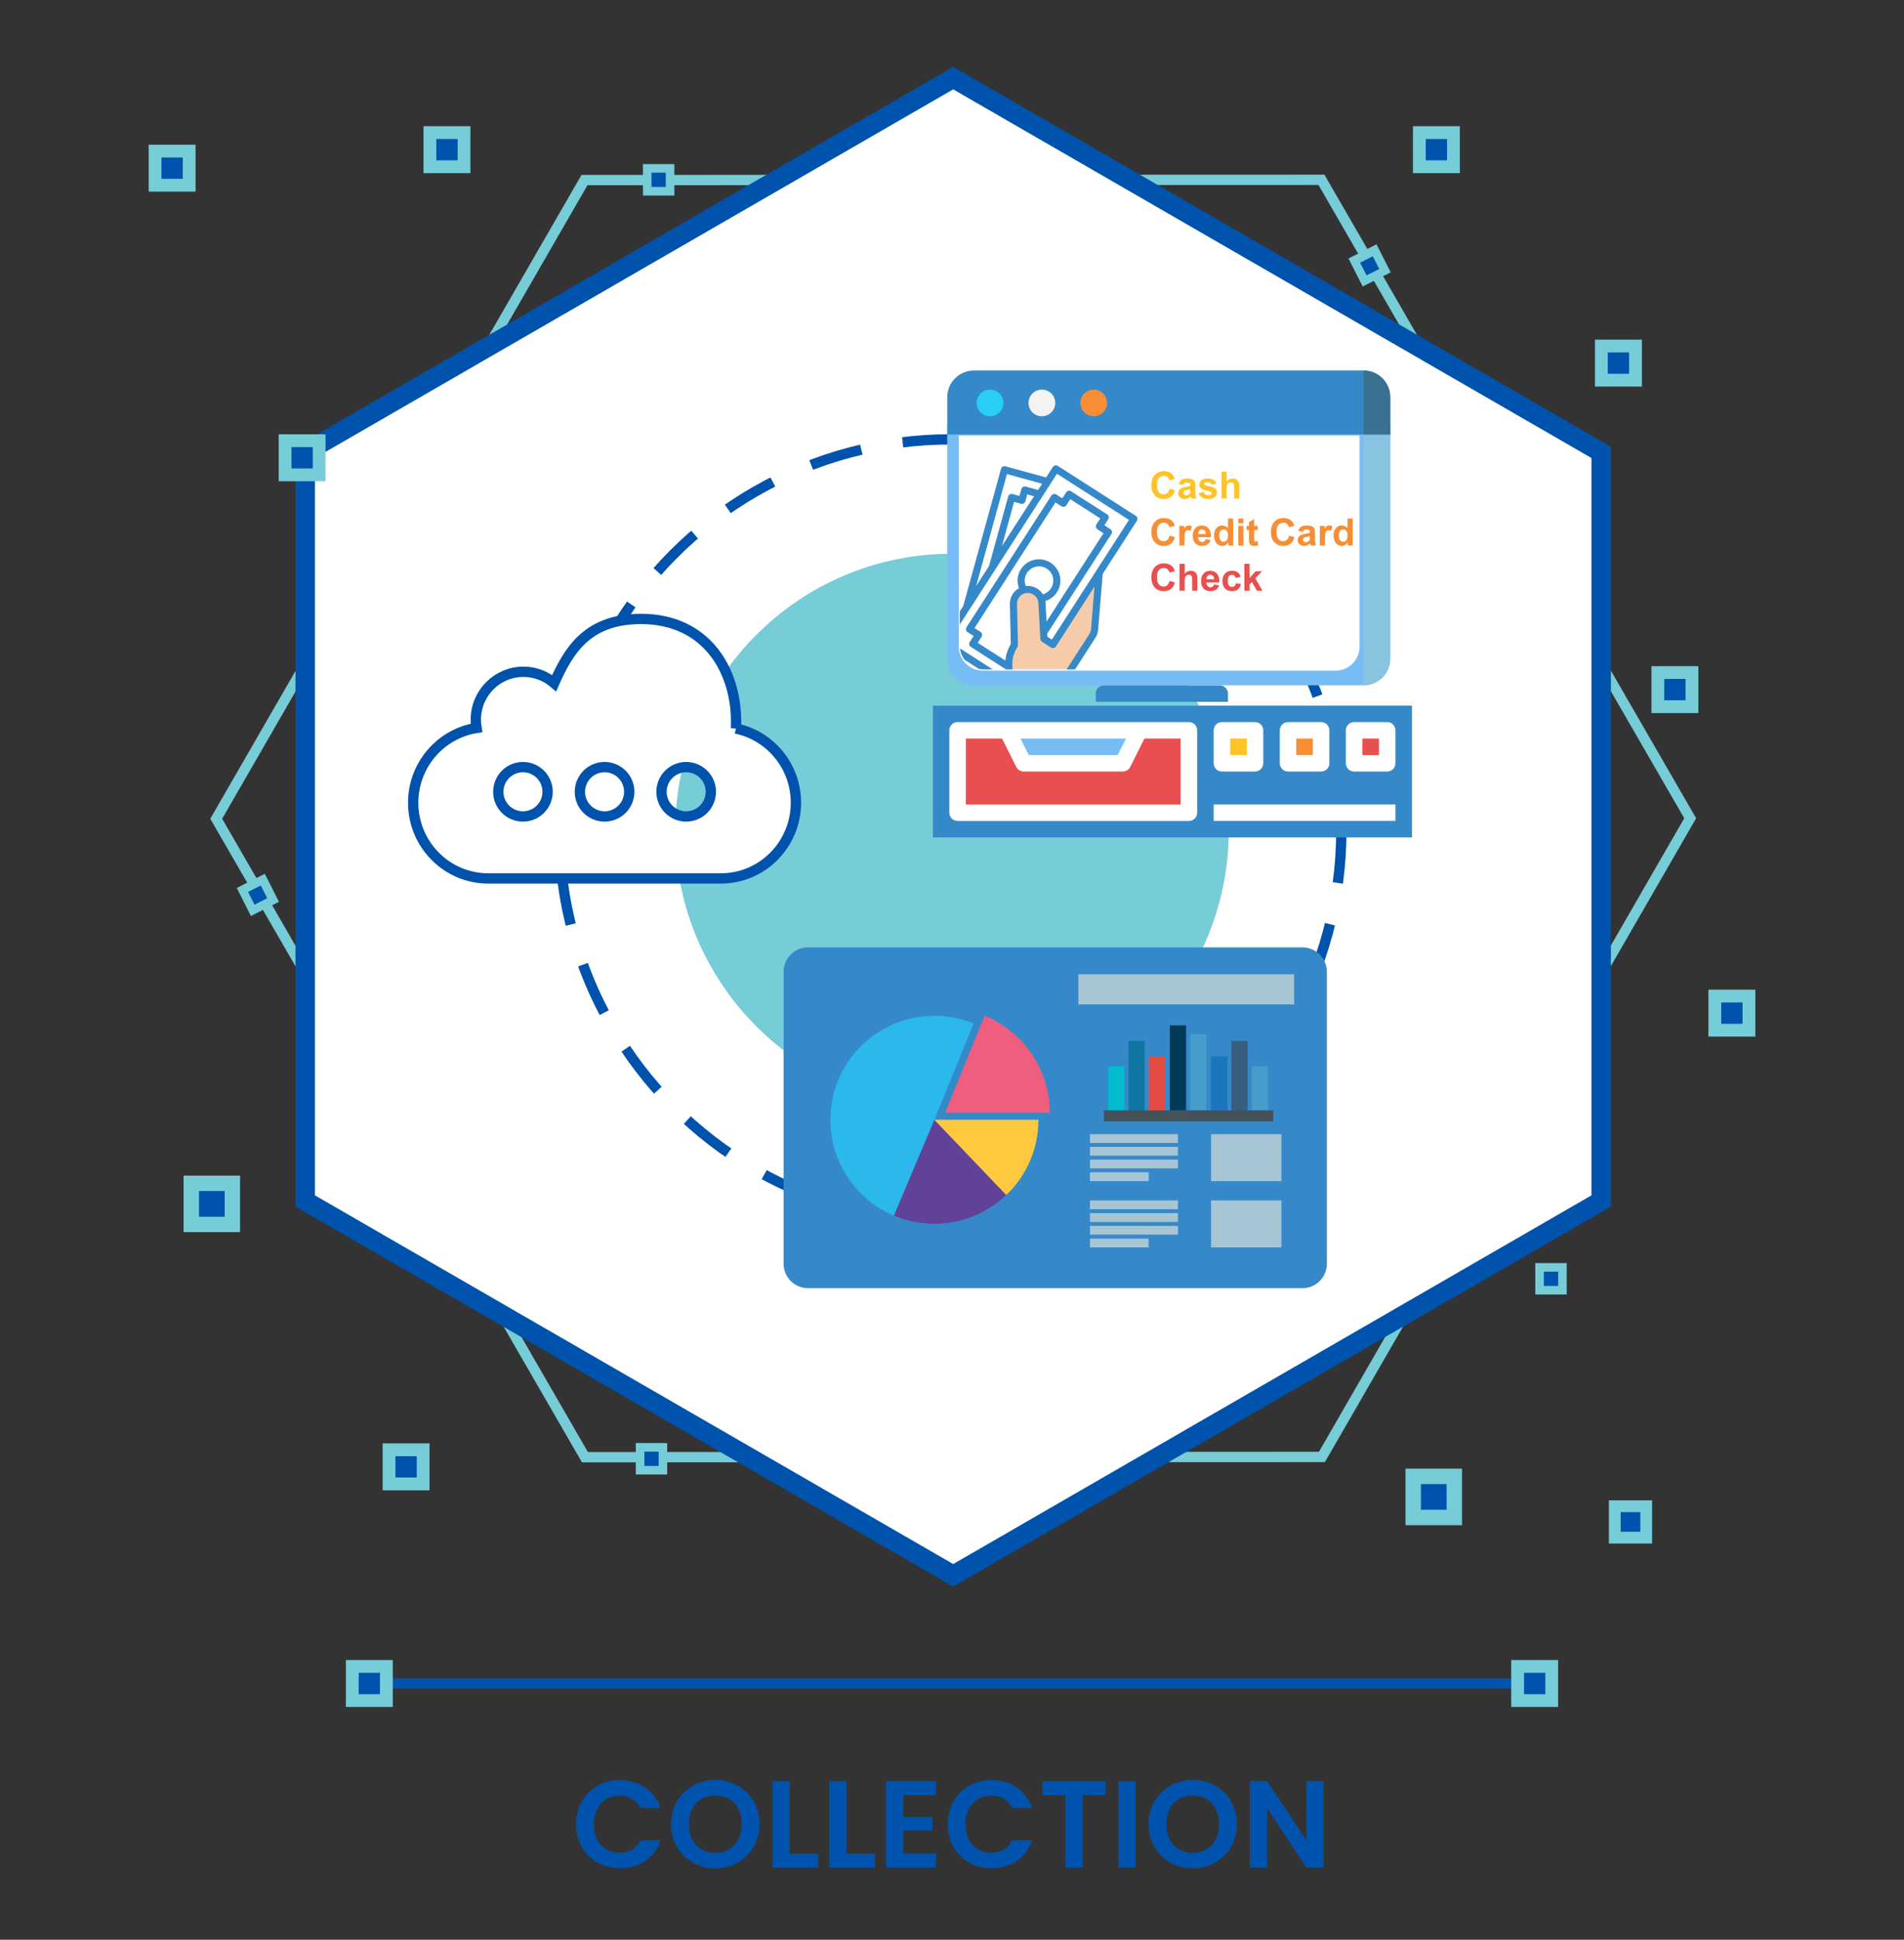 <?xml version="1.0" encoding="utf-8"?>
<!-- Generator: Adobe Illustrator 16.0.0, SVG Export Plug-In . SVG Version: 6.00 Build 0)  -->
<!DOCTYPE svg PUBLIC "-//W3C//DTD SVG 1.1//EN" "http://www.w3.org/Graphics/SVG/1.1/DTD/svg11.dtd">
<svg version="1.1" id="Layer_1" xmlns="http://www.w3.org/2000/svg" xmlns:xlink="http://www.w3.org/1999/xlink" x="0px" y="0px"
	 width="184.628px" height="188px" viewBox="0 0 184.628 188" enable-background="new 0 0 184.628 188" xml:space="preserve">
<rect x="0" y="0" width="184.628" height="188" fill="#333333" stroke="none"/>
<g>
	<polygon fill="none" stroke="#76CCD7" stroke-miterlimit="10" points="128.185,141.207 56.72,141.231 20.966,79.354 56.675,17.453 
		128.14,17.428 163.895,79.305 	"/>
	<polygon fill="#0053AC" points="156.208,116.944 92.43,153.768 28.651,116.944 28.651,43.3 92.43,6.479 156.208,43.3 	"/>
	<polygon fill="#FFFFFF" points="154.32,115.854 92.43,151.587 30.539,115.854 30.539,44.391 92.43,8.66 154.32,44.391 	"/>
	<g>
		<rect x="136.29" y="142.342" fill="#76CCD7" width="5.479" height="5.479"/>
		<rect x="137.784" y="143.836" fill="#0053AC" width="2.491" height="2.491"/>
	</g>
	<g>
		<rect x="156.011" y="145.412" fill="#76CCD7" width="4.189" height="4.188"/>
		<rect x="157.153" y="146.554" fill="#0053AC" width="1.905" height="1.905"/>
	</g>
	<g>
		<rect x="148.875" y="122.417" fill="#76CCD7" width="3.047" height="3.047"/>
		<rect x="149.706" y="123.248" fill="#0053AC" width="1.385" height="1.385"/>
	</g>
	<g>
		<rect x="61.652" y="139.861" fill="#76CCD7" width="3.047" height="3.047"/>
		<rect x="62.483" y="140.692" fill="#0053AC" width="1.386" height="1.385"/>
	</g>
	<g>
		<rect x="37.103" y="139.893" fill="#76CCD7" width="4.549" height="4.548"/>
		<rect x="38.343" y="141.133" fill="#0053AC" width="2.068" height="2.067"/>
	</g>
	<g>
		<rect x="17.801" y="113.94" fill="#76CCD7" width="5.478" height="5.479"/>
		<rect x="19.294" y="115.434" fill="#0053AC" width="2.491" height="2.491"/>
	</g>
	<g>
		<rect x="62.346" y="15.905" fill="#76CCD7" width="3.047" height="3.047"/>
		<rect x="63.176" y="16.735" fill="#0053AC" width="1.386" height="1.385"/>
	</g>
	<g>
		
			<rect x="131.345" y="24.187" transform="matrix(0.892 -0.451 0.451 0.892 2.692 62.714)" fill="#76CCD7" width="3.048" height="3.047"/>
		
			<rect x="132.177" y="25.018" transform="matrix(0.892 -0.451 0.451 0.892 2.703 62.752)" fill="#0053AC" width="1.383" height="1.385"/>
	</g>
	<g>
		
			<rect x="23.507" y="85.242" transform="matrix(0.892 -0.451 0.451 0.892 -36.455 20.627)" fill="#76CCD7" width="3.048" height="3.047"/>
		
			<rect x="24.339" y="86.073" transform="matrix(0.892 -0.451 0.451 0.892 -36.474 20.645)" fill="#0053AC" width="1.384" height="1.385"/>
	</g>
	<g>
		<rect x="154.663" y="32.918" fill="#76CCD7" width="4.549" height="4.548"/>
		<rect x="155.903" y="34.158" fill="#0053AC" width="2.068" height="2.068"/>
	</g>
	<g>
		<rect x="165.663" y="95.918" fill="#76CCD7" width="4.549" height="4.549"/>
		<rect x="166.903" y="97.158" fill="#0053AC" width="2.068" height="2.068"/>
	</g>
	<g>
		<rect x="137.012" y="12.231" fill="#76CCD7" width="4.549" height="4.549"/>
		<rect x="138.252" y="13.472" fill="#0053AC" width="2.068" height="2.067"/>
	</g>
	<g>
		<rect x="41.067" y="12.231" fill="#76CCD7" width="4.549" height="4.549"/>
		<rect x="42.308" y="13.472" fill="#0053AC" width="2.068" height="2.067"/>
	</g>
	<g>
		<rect x="27.02" y="42.093" fill="#76CCD7" width="4.549" height="4.548"/>
		<rect x="28.261" y="43.333" fill="#0053AC" width="2.067" height="2.068"/>
	</g>
	<g>
		<rect x="14.416" y="14.024" fill="#76CCD7" width="4.549" height="4.548"/>
		<rect x="15.656" y="15.265" fill="#0053AC" width="2.067" height="2.067"/>
	</g>
	<g>
		<rect x="160.139" y="64.564" fill="#76CCD7" width="4.549" height="4.548"/>
		<rect x="161.38" y="65.805" fill="#0053AC" width="2.067" height="2.067"/>
	</g>
</g>
<g>
	<rect x="37.539" y="162.665" fill="#0053AC" width="109.224" height="1"/>
	<g>
		<rect x="146.539" y="160.893" fill="#76CCD7" width="4.55" height="4.548"/>
		<rect x="147.78" y="162.133" fill="#0053AC" width="2.068" height="2.067"/>
	</g>
	<g>
		<rect x="33.539" y="160.893" fill="#76CCD7" width="4.55" height="4.548"/>
		<rect x="34.78" y="162.133" fill="#0053AC" width="2.068" height="2.067"/>
	</g>
</g>
<g>
	<path fill="#0053AC" d="M60.104,172.522c1.859,0,3.37,0.995,3.934,2.711h-1.931c-0.396-0.804-1.116-1.199-2.015-1.199
		c-1.463,0-2.506,1.067-2.506,2.771c0,1.69,1.043,2.771,2.506,2.771c0.899,0,1.619-0.396,2.015-1.212h1.931
		c-0.563,1.728-2.075,2.711-3.934,2.711c-2.411,0-4.246-1.764-4.246-4.27C55.858,174.298,57.693,172.522,60.104,172.522z"/>
	<path fill="#0053AC" d="M69.367,181.086c-2.363,0-4.293-1.775-4.293-4.294c0-2.507,1.931-4.281,4.293-4.281
		c2.387,0,4.282,1.774,4.282,4.281C73.649,179.311,71.742,181.086,69.367,181.086z M69.367,179.587c1.511,0,2.555-1.092,2.555-2.795
		s-1.043-2.771-2.555-2.771c-1.523,0-2.566,1.067-2.566,2.771S67.844,179.587,69.367,179.587z"/>
	<path fill="#0053AC" d="M76.581,172.631v7.04h2.758v1.331h-4.438v-8.371H76.581z"/>
	<path fill="#0053AC" d="M82.088,172.631v7.04h2.758v1.331h-4.438v-8.371H82.088z"/>
	<path fill="#0053AC" d="M90.774,173.985h-3.178v2.1h2.818v1.331h-2.818v2.219h3.178v1.367h-4.857v-8.384h4.857V173.985z"/>
	<path fill="#0053AC" d="M96.139,172.522c1.859,0,3.37,0.995,3.934,2.711h-1.931c-0.396-0.804-1.116-1.199-2.015-1.199
		c-1.463,0-2.507,1.067-2.507,2.771c0,1.69,1.043,2.771,2.507,2.771c0.898,0,1.619-0.396,2.015-1.212h1.931
		c-0.563,1.728-2.074,2.711-3.934,2.711c-2.411,0-4.246-1.764-4.246-4.27C91.893,174.298,93.728,172.522,96.139,172.522z"/>
	<path fill="#0053AC" d="M101.072,172.631h6.141v1.354h-2.23v7.017h-1.679v-7.017h-2.231V172.631z"/>
	<path fill="#0053AC" d="M108.44,172.631h1.679v8.371h-1.679V172.631z"/>
	<path fill="#0053AC" d="M115.663,181.086c-2.363,0-4.294-1.775-4.294-4.294c0-2.507,1.931-4.281,4.294-4.281
		c2.386,0,4.281,1.774,4.281,4.281C119.944,179.311,118.037,181.086,115.663,181.086z M115.663,179.587
		c1.511,0,2.554-1.092,2.554-2.795s-1.043-2.771-2.554-2.771c-1.523,0-2.567,1.067-2.567,2.771S114.14,179.587,115.663,179.587z"/>
	<path fill="#0053AC" d="M128.356,172.618v8.384h-1.679l-3.802-5.745v5.745h-1.68v-8.384h1.68l3.802,5.757v-5.757H128.356z"/>
</g>
<g>
	
		<circle fill="none" stroke="#0053AC" stroke-miterlimit="10" stroke-dasharray="5.089,4.071" cx="92.151" cy="80.502" r="37.917"/>
</g>
<circle fill="#76CCD7" cx="92.314" cy="80.502" r="26.833"/>
<g>
	<rect x="90.452" y="68.389" fill="#FFFFFF" width="45.207" height="12.773"/>
	<g>
		<path fill="#FFC328" d="M119.292,71.582h1.603v1.597h-1.603V71.582z"/>
		<path fill="#F78E36" d="M125.699,71.582h1.604v1.597h-1.604V71.582z"/>
		<path fill="#3689C9" d="M106.255,67.221v0.799h12.818v-0.799c0-0.44-0.358-0.798-0.801-0.798h-11.215
			C106.615,66.423,106.255,66.781,106.255,67.221z"/>
		<path fill="#E84F4F" d="M132.11,71.582h1.601v1.597h-1.601V71.582z"/>
		<path fill="#3689C9" d="M90.452,68.389v12.773h46.464V68.389H90.452z M124.1,70.784c0-0.441,0.357-0.799,0.799-0.799h3.206
			c0.442,0,0.801,0.358,0.801,0.799v3.193c0,0.441-0.358,0.799-0.801,0.799h-3.206c-0.441,0-0.799-0.357-0.799-0.799V70.784
			L124.1,70.784z M117.689,70.784c0-0.441,0.358-0.799,0.801-0.799h3.204c0.445,0,0.803,0.358,0.803,0.799v3.193
			c0,0.441-0.357,0.799-0.803,0.799h-3.204c-0.442,0-0.801-0.357-0.801-0.799V70.784z M116.087,78.767
			c0,0.441-0.358,0.798-0.801,0.798H92.854c-0.442,0-0.8-0.356-0.8-0.798v-7.983c0-0.441,0.358-0.799,0.8-0.799h22.432
			c0.443,0,0.801,0.358,0.801,0.799V78.767L116.087,78.767z M135.313,79.564h-17.624v-1.595h17.624V79.564z M135.313,73.977
			c0,0.441-0.358,0.799-0.8,0.799h-3.205c-0.443,0-0.802-0.357-0.802-0.799v-3.193c0-0.441,0.358-0.799,0.802-0.799h3.205
			c0.441,0,0.8,0.358,0.8,0.799V73.977z"/>
		<path fill="#76BDF6" d="M108.382,73.179l0.801-1.597H98.957l0.802,1.597H108.382z"/>
		<path fill="#E84F4F" d="M109.595,74.334c-0.137,0.271-0.414,0.442-0.717,0.442h-9.614c-0.304,0-0.579-0.171-0.718-0.442
			l-1.38-2.752h-3.51v6.388h20.829v-6.388h-3.511L109.595,74.334z"/>
		<path fill="#76BDF6" d="M132.214,66.423H94.447c-1.433,0-2.595-1.158-2.595-2.584V41.226h42.957v22.613
			C134.809,65.265,133.647,66.423,132.214,66.423z"/>
		<path fill="#88C3E0" d="M132.214,41.226v25.197c1.434,0,2.595-1.158,2.595-2.586V41.226H132.214z"/>
		<path fill="#3689C9" d="M134.809,42.115H91.852v-3.622c0-1.428,1.162-2.585,2.595-2.585h37.767c1.434,0,2.595,1.157,2.595,2.585
			V42.115L134.809,42.115z"/>
		<path fill="#3A7190" d="M132.214,35.908v6.207h2.595v-3.622C134.809,37.065,133.647,35.908,132.214,35.908z"/>
		<ellipse fill="#29CEF6" cx="96.002" cy="39.053" rx="1.298" ry="1.292"/>
		<ellipse fill="#F3F3F3" cx="101.028" cy="39.053" rx="1.297" ry="1.292"/>
		<circle fill="#F78E36" cx="106.057" cy="39.053" r="1.292"/>
		<g>
			<path fill="#FFFFFF" d="M129.49,65.006H95.319c-1.296,0-2.348-1.048-2.348-2.339v-20.46h38.866v20.46
				C131.837,63.958,130.786,65.006,129.49,65.006z"/>
			<g>
				<g>
					<g>
						<defs>
							<path id="SVGID_1_" d="M129.584,64.879H95.411c-1.295,0-2.346-1.048-2.346-2.339V42.08h38.864v20.46
								C131.929,63.832,130.879,64.879,129.584,64.879z"/>
						</defs>
						<clipPath id="SVGID_2_">
							<use xlink:href="#SVGID_1_"  overflow="visible"/>
						</clipPath>
						<g clip-path="url(#SVGID_2_)">
							<path fill="#FDFFFE" d="M100.766,67.177l-1.447-0.396L98.07,66.44l-5.463-3.499l1.117-4.06L97.4,45.527l4.195,1.146
								l4.478,1.224l-4.041,14.676L100.766,67.177z"/>
							<path fill="#FFFFFF" d="M99.071,64.212l-0.275,0.997l-4.002-1.095l0.275-0.997l-1.001-0.274l4.028-14.626l1,0.274
								l0.275-0.998l4.002,1.094l-0.274,0.998l1,0.273l-4.025,14.625L99.071,64.212z"/>
							<path fill="#FFFFFF" d="M102.39,45.442l7.565,4.845L99.109,67.106l-7.566-4.844L102.39,45.442z"/>
							<path fill="#FFFFFF" d="M98.382,63.772l-0.562,0.87l-3.491-2.236l0.56-0.87l-0.873-0.559l8.228-12.76l0.872,0.559l0.562-0.87
								l3.491,2.236l-0.561,0.87l0.873,0.559l-8.227,12.76L98.382,63.772z"/>
							<ellipse fill="#FFFFFF" cx="100.749" cy="56.275" rx="1.729" ry="1.723"/>
							<path fill="#F5CBAA" d="M105.925,61.637l-4.487,6.96l-2.036-1.305c-1.606-1.028-2.072-3.16-1.041-4.763l0.006,0.003
								l-0.093-3.992c-0.018-0.762,0.588-1.393,1.353-1.41c0.764-0.018,1.396,0.584,1.414,1.346l0.188,3.43l0.875,0.559l4.487-6.959
								l-0.449,5.497C106.122,61.229,106.049,61.447,105.925,61.637L105.925,61.637z"/>
							<path fill="#3689C9" d="M93.404,58.74l-2.151,3.336c-0.103,0.16-0.057,0.373,0.105,0.477l9.893,6.335
								c0.161,0.104,0.375,0.056,0.479-0.104l4.487-6.96c0.152-0.238,0.246-0.51,0.269-0.792l0.442-5.41l3.317-5.148
								c0.104-0.16,0.057-0.373-0.104-0.476l-7.564-4.844c-0.162-0.104-0.375-0.057-0.479,0.103l-0.656,1.019l-3.949-1.08
								c-0.184-0.05-0.375,0.058-0.424,0.241l0,0L93.404,58.74z M99.429,48.583l0.184-0.665l0.654,0.178l-3.106,4.817l1.176-4.272
								l0.667,0.182C99.188,48.875,99.378,48.767,99.429,48.583z M105.635,61.451l-4.302,6.67l-1.746-1.118
								c-1.422-0.913-1.854-2.792-0.97-4.231c0.062-0.066,0.097-0.154,0.095-0.247l-0.092-3.992
								c-0.018-0.571,0.433-1.049,1.004-1.066c0.573-0.018,1.053,0.431,1.07,1.001c0,0.005,0,0.011,0,0.017
								c0,0.004,0,0.008,0.001,0.011l0.188,3.432c0.006,0.11,0.064,0.21,0.158,0.271l0.873,0.559
								c0.161,0.103,0.374,0.056,0.477-0.104l3.74-5.8l-0.335,4.123C105.782,61.145,105.727,61.309,105.635,61.451z M95.077,61.246
								l-0.582-0.372l7.854-12.18l0.582,0.373c0.16,0.102,0.374,0.056,0.478-0.104l0.375-0.58l2.909,1.864l-0.374,0.579
								c-0.104,0.161-0.058,0.374,0.104,0.478l0.581,0.372l-5.521,8.562l-0.097-1.774c-0.002-0.072-0.009-0.143-0.02-0.214
								c1.094-0.339,1.704-1.499,1.364-2.589c-0.342-1.09-1.506-1.698-2.6-1.359c-1.095,0.34-1.703,1.499-1.363,2.59
								c0.012,0.04,0.025,0.078,0.039,0.116c-0.557,0.313-0.894,0.906-0.88,1.542l0.09,3.877c-0.295,0.484-0.477,1.029-0.532,1.592
								l-2.678-1.715l0.373-0.58C95.285,61.562,95.238,61.35,95.077,61.246L95.077,61.246z M99.617,56.786
								c-0.05,0.001-0.1,0.005-0.148,0.009c-0.289-0.705,0.05-1.51,0.758-1.797c0.707-0.289,1.515,0.049,1.805,0.754
								c0.289,0.705-0.051,1.509-0.759,1.798c-0.047,0.02-0.097,0.037-0.146,0.051C100.804,57.083,100.229,56.772,99.617,56.786z
								 M102.493,45.919l6.983,4.472l-7.479,11.599l-0.434-0.278l-0.017-0.299l6.225-9.655c0.104-0.159,0.058-0.373-0.104-0.476
								l-0.581-0.373l0.374-0.58c0.103-0.16,0.056-0.374-0.104-0.476l-3.493-2.236c-0.161-0.103-0.375-0.057-0.479,0.104
								l-0.373,0.581l-0.583-0.373c-0.161-0.104-0.376-0.057-0.479,0.104l-8.226,12.758c-0.103,0.161-0.058,0.374,0.104,0.477
								l0.582,0.374l-0.375,0.579c-0.103,0.161-0.056,0.373,0.105,0.477l3.354,2.147c0.04,0.338,0.126,0.669,0.256,0.984
								l-5.729-3.669L102.493,45.919z M101.051,46.882l-0.392,0.607l-1.197-0.327c-0.185-0.051-0.375,0.058-0.425,0.241
								l-0.184,0.665l-0.667-0.182c-0.185-0.051-0.376,0.057-0.426,0.241l0,0l-1.853,6.728l-1.252,1.942l2.988-10.847
								L101.051,46.882z"/>
						</g>
					</g>
				</g>
			</g>
		</g>
		<g>
			<path fill="#FFC328" d="M113.415,47.355l0.514,0.162c-0.079,0.286-0.21,0.497-0.394,0.635c-0.183,0.139-0.414,0.208-0.695,0.208
				c-0.349,0-0.635-0.119-0.859-0.355c-0.222-0.237-0.334-0.561-0.334-0.971c0-0.435,0.112-0.772,0.337-1.013
				c0.226-0.24,0.521-0.36,0.888-0.36c0.32,0,0.581,0.094,0.782,0.283c0.118,0.111,0.207,0.272,0.268,0.481l-0.524,0.125
				c-0.03-0.136-0.095-0.242-0.193-0.32c-0.098-0.079-0.217-0.117-0.357-0.117c-0.194,0-0.353,0.068-0.474,0.208
				c-0.12,0.139-0.182,0.364-0.182,0.675c0,0.33,0.06,0.565,0.18,0.706c0.118,0.14,0.273,0.21,0.464,0.21
				c0.141,0,0.263-0.044,0.363-0.134C113.297,47.687,113.371,47.545,113.415,47.355z"/>
			<path fill="#FFC328" d="M114.754,47.001l-0.456-0.083c0.052-0.182,0.139-0.318,0.265-0.406c0.125-0.087,0.312-0.132,0.558-0.132
				c0.225,0,0.391,0.027,0.499,0.079c0.11,0.053,0.188,0.121,0.231,0.201c0.045,0.082,0.068,0.23,0.068,0.448l-0.007,0.584
				c0,0.167,0.009,0.29,0.024,0.368c0.017,0.078,0.047,0.163,0.092,0.253h-0.498c-0.013-0.033-0.029-0.083-0.049-0.147
				c-0.008-0.029-0.014-0.049-0.016-0.058c-0.088,0.083-0.179,0.145-0.275,0.187c-0.099,0.042-0.203,0.063-0.314,0.063
				c-0.194,0-0.349-0.053-0.462-0.159c-0.111-0.105-0.168-0.239-0.168-0.4c0-0.107,0.025-0.202,0.077-0.286
				c0.052-0.083,0.123-0.147,0.214-0.192c0.093-0.045,0.227-0.083,0.401-0.117c0.232-0.044,0.396-0.085,0.486-0.123v-0.05
				c0-0.097-0.022-0.165-0.072-0.206c-0.046-0.041-0.138-0.062-0.269-0.062c-0.088,0-0.159,0.017-0.209,0.053
				C114.824,46.852,114.785,46.913,114.754,47.001z M115.425,47.407c-0.063,0.022-0.166,0.047-0.305,0.077
				c-0.14,0.029-0.23,0.058-0.273,0.086c-0.065,0.046-0.1,0.106-0.1,0.177c0,0.07,0.026,0.13,0.078,0.182
				c0.054,0.051,0.121,0.077,0.202,0.077c0.091,0,0.176-0.03,0.259-0.088c0.061-0.046,0.101-0.102,0.12-0.167
				c0.012-0.042,0.019-0.125,0.019-0.244V47.407L115.425,47.407z"/>
			<path fill="#FFC328" d="M116.237,47.775l0.503-0.076c0.023,0.097,0.064,0.17,0.131,0.222c0.065,0.05,0.157,0.076,0.275,0.076
				c0.129,0,0.227-0.024,0.294-0.071c0.043-0.033,0.065-0.078,0.065-0.134c0-0.038-0.013-0.07-0.036-0.095
				c-0.025-0.023-0.08-0.045-0.167-0.065c-0.407-0.09-0.663-0.17-0.771-0.245c-0.15-0.102-0.228-0.244-0.228-0.425
				c0-0.164,0.066-0.301,0.195-0.413c0.132-0.111,0.332-0.167,0.605-0.167c0.259,0,0.452,0.042,0.577,0.127
				c0.128,0.084,0.215,0.208,0.263,0.374l-0.474,0.087c-0.021-0.074-0.059-0.13-0.116-0.169c-0.057-0.039-0.137-0.058-0.241-0.058
				c-0.133,0-0.227,0.018-0.284,0.055c-0.039,0.026-0.058,0.06-0.058,0.102c0,0.036,0.016,0.066,0.049,0.091
				c0.047,0.034,0.203,0.08,0.471,0.141c0.267,0.061,0.454,0.134,0.562,0.222c0.103,0.089,0.156,0.213,0.156,0.372
				c0,0.173-0.072,0.322-0.219,0.447c-0.146,0.125-0.359,0.188-0.645,0.188c-0.259,0-0.463-0.053-0.614-0.157
				C116.382,48.097,116.283,47.955,116.237,47.775z"/>
			<path fill="#FFC328" d="M118.949,45.705v0.959c0.162-0.188,0.355-0.283,0.581-0.283c0.115,0,0.22,0.021,0.313,0.064
				c0.092,0.043,0.162,0.097,0.21,0.164c0.047,0.066,0.08,0.14,0.096,0.221c0.018,0.081,0.026,0.206,0.026,0.376v1.108h-0.502
				v-0.998c0-0.199-0.011-0.326-0.029-0.379c-0.02-0.053-0.052-0.095-0.101-0.127c-0.048-0.031-0.109-0.047-0.182-0.047
				c-0.083,0-0.157,0.02-0.223,0.061c-0.066,0.04-0.113,0.101-0.145,0.182c-0.03,0.081-0.045,0.202-0.045,0.36v0.947h-0.502v-2.61
				H118.949L118.949,45.705z"/>
		</g>
		<g>
			<path fill="#F78E36" d="M113.415,51.904l0.514,0.162c-0.079,0.284-0.21,0.497-0.394,0.635c-0.183,0.138-0.414,0.207-0.695,0.207
				c-0.349,0-0.635-0.119-0.859-0.356c-0.222-0.236-0.334-0.56-0.334-0.971c0-0.435,0.112-0.772,0.337-1.013
				c0.226-0.24,0.521-0.36,0.888-0.36c0.32,0,0.581,0.094,0.782,0.283c0.118,0.112,0.207,0.271,0.268,0.482l-0.524,0.124
				c-0.03-0.135-0.095-0.242-0.193-0.32c-0.098-0.078-0.217-0.118-0.357-0.118c-0.194,0-0.353,0.07-0.474,0.208
				c-0.12,0.14-0.182,0.364-0.182,0.676c0,0.331,0.06,0.565,0.18,0.705c0.118,0.14,0.273,0.211,0.464,0.211
				c0.141,0,0.263-0.045,0.363-0.134C113.297,52.235,113.371,52.095,113.415,51.904z"/>
			<path fill="#F78E36" d="M114.859,52.864h-0.503v-1.891h0.467v0.268c0.079-0.127,0.15-0.21,0.216-0.25
				c0.064-0.042,0.137-0.061,0.217-0.061c0.114,0,0.225,0.031,0.33,0.095l-0.154,0.436c-0.085-0.055-0.165-0.081-0.237-0.081
				c-0.07,0-0.13,0.019-0.178,0.057c-0.049,0.04-0.088,0.109-0.116,0.21c-0.027,0.101-0.04,0.312-0.04,0.634L114.859,52.864
				L114.859,52.864z"/>
			<path fill="#F78E36" d="M116.901,52.262l0.5,0.083c-0.064,0.182-0.166,0.322-0.304,0.418c-0.139,0.096-0.313,0.143-0.521,0.143
				c-0.33,0-0.574-0.106-0.732-0.322c-0.124-0.172-0.188-0.389-0.188-0.651c0-0.314,0.083-0.56,0.247-0.736
				c0.164-0.178,0.372-0.267,0.623-0.267c0.283,0,0.506,0.092,0.669,0.278s0.241,0.47,0.234,0.854h-1.259
				c0.005,0.148,0.044,0.263,0.121,0.346c0.078,0.083,0.176,0.124,0.289,0.124c0.08,0,0.146-0.021,0.199-0.064
				C116.834,52.426,116.874,52.357,116.901,52.262z M116.931,51.756c-0.005-0.146-0.041-0.255-0.113-0.33
				c-0.072-0.076-0.158-0.114-0.261-0.114c-0.109,0-0.2,0.04-0.272,0.119c-0.07,0.08-0.105,0.188-0.104,0.325H116.931z"/>
			<path fill="#F78E36" d="M119.578,52.864h-0.466v-0.278c-0.078,0.107-0.169,0.188-0.275,0.241
				c-0.104,0.053-0.211,0.079-0.318,0.079c-0.218,0-0.405-0.087-0.561-0.262c-0.156-0.174-0.232-0.419-0.232-0.732
				c0-0.322,0.073-0.565,0.227-0.731c0.151-0.167,0.342-0.25,0.573-0.25c0.212,0,0.396,0.088,0.55,0.263v-0.94h0.503V52.864
				L119.578,52.864z M118.237,51.877c0,0.202,0.028,0.349,0.085,0.438c0.081,0.13,0.193,0.196,0.339,0.196
				c0.117,0,0.214-0.049,0.295-0.147c0.082-0.098,0.123-0.244,0.123-0.439c0-0.217-0.041-0.374-0.119-0.47
				c-0.078-0.095-0.181-0.143-0.303-0.143c-0.118,0-0.219,0.047-0.299,0.143C118.278,51.549,118.237,51.689,118.237,51.877z"/>
			<path fill="#F78E36" d="M120.073,50.716v-0.464h0.502v0.464H120.073z M120.073,52.864v-1.891h0.502v1.891H120.073z"/>
			<path fill="#F78E36" d="M121.96,50.973v0.398h-0.345v0.763c0,0.153,0.006,0.244,0.012,0.27c0.007,0.025,0.021,0.046,0.044,0.063
				c0.023,0.016,0.053,0.024,0.086,0.024c0.046,0,0.113-0.016,0.201-0.048l0.044,0.389c-0.117,0.049-0.251,0.075-0.396,0.075
				c-0.091,0-0.174-0.016-0.245-0.046c-0.073-0.029-0.128-0.069-0.161-0.117s-0.057-0.113-0.07-0.195
				c-0.01-0.058-0.017-0.175-0.017-0.353v-0.825h-0.23v-0.398h0.23v-0.376l0.503-0.292v0.668H121.96L121.96,50.973z"/>
			<path fill="#F78E36" d="M125.006,51.904l0.511,0.162c-0.078,0.284-0.208,0.497-0.391,0.635c-0.184,0.138-0.415,0.207-0.697,0.207
				c-0.347,0-0.632-0.119-0.856-0.356c-0.225-0.236-0.336-0.56-0.336-0.971c0-0.435,0.113-0.772,0.338-1.013
				c0.225-0.24,0.521-0.36,0.889-0.36c0.32,0,0.58,0.094,0.779,0.283c0.12,0.112,0.21,0.271,0.269,0.482l-0.523,0.124
				c-0.031-0.135-0.097-0.242-0.193-0.32c-0.099-0.078-0.218-0.118-0.358-0.118c-0.194,0-0.351,0.07-0.473,0.208
				c-0.121,0.14-0.181,0.364-0.181,0.676c0,0.331,0.06,0.565,0.177,0.705c0.12,0.14,0.274,0.211,0.466,0.211
				c0.14,0,0.261-0.045,0.362-0.134C124.889,52.235,124.961,52.095,125.006,51.904z"/>
			<path fill="#F78E36" d="M126.344,51.549l-0.456-0.083c0.051-0.183,0.14-0.317,0.265-0.405c0.125-0.088,0.312-0.132,0.558-0.132
				c0.224,0,0.391,0.026,0.501,0.079c0.109,0.053,0.187,0.12,0.231,0.201c0.044,0.082,0.066,0.23,0.066,0.448l-0.006,0.584
				c0,0.166,0.008,0.289,0.025,0.368c0.015,0.079,0.044,0.164,0.089,0.254h-0.498c-0.013-0.034-0.028-0.083-0.047-0.149
				c-0.007-0.029-0.014-0.048-0.019-0.058c-0.086,0.083-0.178,0.144-0.274,0.187c-0.099,0.042-0.202,0.062-0.313,0.062
				c-0.194,0-0.349-0.052-0.461-0.158c-0.113-0.105-0.17-0.239-0.17-0.4c0-0.106,0.027-0.202,0.079-0.287
				c0.05-0.083,0.122-0.147,0.214-0.191c0.093-0.044,0.226-0.084,0.399-0.116c0.235-0.045,0.397-0.085,0.488-0.124v-0.05
				c0-0.096-0.024-0.164-0.071-0.205c-0.048-0.042-0.138-0.062-0.271-0.062c-0.089,0-0.159,0.018-0.207,0.052
				C126.415,51.4,126.375,51.461,126.344,51.549z M127.016,51.956c-0.065,0.021-0.167,0.046-0.306,0.077
				c-0.141,0.029-0.23,0.059-0.274,0.086c-0.064,0.047-0.097,0.106-0.097,0.177c0,0.07,0.024,0.131,0.078,0.182
				c0.053,0.051,0.118,0.077,0.198,0.077c0.092,0,0.179-0.029,0.261-0.089c0.061-0.045,0.1-0.1,0.119-0.165
				c0.014-0.042,0.021-0.125,0.021-0.244V51.956L127.016,51.956z"/>
			<path fill="#F78E36" d="M128.483,52.864h-0.502v-1.891h0.467v0.268c0.079-0.127,0.151-0.21,0.214-0.25
				c0.065-0.042,0.138-0.061,0.219-0.061c0.114,0,0.225,0.031,0.33,0.095l-0.154,0.436c-0.084-0.055-0.164-0.081-0.235-0.081
				c-0.072,0-0.131,0.019-0.18,0.057c-0.049,0.04-0.088,0.109-0.115,0.21c-0.029,0.101-0.041,0.312-0.041,0.634v0.585H128.483z"/>
			<path fill="#F78E36" d="M131.169,52.864h-0.468v-0.278c-0.077,0.107-0.168,0.188-0.272,0.241
				c-0.106,0.053-0.213,0.079-0.32,0.079c-0.219,0-0.404-0.087-0.561-0.262c-0.154-0.174-0.233-0.419-0.233-0.732
				c0-0.322,0.076-0.565,0.228-0.731c0.152-0.167,0.342-0.25,0.573-0.25c0.212,0,0.395,0.088,0.552,0.263v-0.94h0.502V52.864
				L131.169,52.864z M129.828,51.877c0,0.202,0.028,0.349,0.084,0.438c0.08,0.13,0.194,0.196,0.339,0.196
				c0.115,0,0.216-0.049,0.296-0.147s0.121-0.244,0.121-0.439c0-0.217-0.04-0.374-0.117-0.47c-0.079-0.095-0.18-0.143-0.303-0.143
				c-0.119,0-0.219,0.047-0.3,0.143C129.867,51.549,129.828,51.689,129.828,51.877z"/>
		</g>
		<g>
			<path fill="#E84F4F" d="M113.415,56.294l0.514,0.162c-0.079,0.285-0.21,0.497-0.394,0.635c-0.183,0.138-0.414,0.207-0.696,0.207
				c-0.348,0-0.634-0.118-0.858-0.354c-0.222-0.237-0.334-0.561-0.334-0.972c0-0.435,0.112-0.771,0.337-1.013
				c0.226-0.24,0.521-0.359,0.888-0.359c0.32,0,0.581,0.094,0.782,0.283c0.118,0.111,0.207,0.272,0.268,0.481l-0.524,0.124
				c-0.031-0.135-0.095-0.242-0.193-0.321c-0.098-0.077-0.218-0.116-0.357-0.116c-0.194,0-0.353,0.068-0.474,0.208
				c-0.12,0.139-0.182,0.364-0.182,0.675c0,0.33,0.059,0.565,0.18,0.706c0.118,0.139,0.273,0.21,0.464,0.21
				c0.141,0,0.261-0.046,0.363-0.134C113.297,56.625,113.371,56.485,113.415,56.294z"/>
			<path fill="#E84F4F" d="M114.879,54.644v0.959c0.161-0.189,0.355-0.283,0.579-0.283c0.117,0,0.222,0.021,0.313,0.064
				c0.093,0.043,0.164,0.098,0.21,0.164c0.048,0.067,0.079,0.14,0.098,0.221c0.016,0.081,0.024,0.206,0.024,0.376v1.109h-0.501
				v-0.999c0-0.198-0.011-0.324-0.029-0.377c-0.02-0.054-0.054-0.096-0.101-0.127c-0.048-0.032-0.109-0.048-0.182-0.048
				c-0.084,0-0.158,0.021-0.224,0.061c-0.064,0.041-0.112,0.102-0.144,0.183c-0.03,0.081-0.045,0.202-0.045,0.36v0.948h-0.503v-2.61
				H114.879L114.879,54.644z"/>
			<path fill="#E84F4F" d="M117.712,56.651l0.501,0.084c-0.063,0.183-0.165,0.322-0.306,0.418c-0.138,0.096-0.312,0.144-0.521,0.144
				c-0.33,0-0.573-0.108-0.732-0.323c-0.125-0.171-0.188-0.389-0.188-0.652c0-0.313,0.082-0.559,0.247-0.736
				c0.164-0.178,0.373-0.266,0.623-0.266c0.283,0,0.505,0.093,0.669,0.278c0.163,0.186,0.24,0.471,0.233,0.854h-1.258
				c0.004,0.148,0.044,0.264,0.122,0.346c0.077,0.083,0.174,0.124,0.289,0.124c0.079,0,0.145-0.021,0.197-0.064
				C117.646,56.816,117.687,56.747,117.712,56.651z M117.74,56.146c-0.002-0.145-0.039-0.254-0.111-0.331
				c-0.072-0.075-0.159-0.112-0.26-0.112c-0.111,0-0.202,0.039-0.272,0.12c-0.071,0.079-0.107,0.187-0.105,0.323H117.74z"/>
			<path fill="#E84F4F" d="M120.305,55.922l-0.496,0.088c-0.017-0.099-0.056-0.172-0.114-0.222c-0.058-0.05-0.136-0.075-0.229-0.075
				c-0.124,0-0.225,0.043-0.299,0.129c-0.076,0.086-0.111,0.23-0.111,0.431c0,0.225,0.039,0.384,0.113,0.477
				c0.076,0.092,0.177,0.139,0.304,0.139c0.096,0,0.174-0.027,0.235-0.081c0.061-0.055,0.104-0.148,0.13-0.279l0.492,0.084
				c-0.052,0.225-0.15,0.396-0.295,0.511c-0.146,0.115-0.34,0.173-0.585,0.173c-0.277,0-0.498-0.088-0.663-0.262
				c-0.166-0.175-0.247-0.416-0.247-0.725c0-0.312,0.081-0.555,0.247-0.729c0.166-0.174,0.39-0.261,0.672-0.261
				c0.231,0,0.416,0.049,0.552,0.148C120.146,55.568,120.244,55.72,120.305,55.922z"/>
			<path fill="#E84F4F" d="M120.666,57.254v-2.61h0.502v1.385l0.589-0.666h0.619l-0.649,0.69l0.694,1.2h-0.541l-0.478-0.849
				l-0.234,0.245v0.604H120.666z"/>
		</g>
	</g>
</g>
<path fill="#FFFFFF" stroke="#0053AC" stroke-miterlimit="10" d="M71.356,70.608c0.015-0.209,0.022-0.422,0.022-0.636
	c0-5.127-2.962-9.984-9.215-9.984c-5.154,0-6.992,2.97-8.426,6.224c-0.804-0.688-1.845-1.103-2.983-1.103
	c-2.55,0-4.616,2.081-4.616,4.649c0,0.272,0.023,0.537,0.068,0.793c-3.479,0.556-6.14,3.589-6.14,7.25
	c0,4.052,3.262,7.339,7.285,7.339h22.542c4.023,0,7.286-3.287,7.286-7.339C77.181,74.252,74.678,71.291,71.356,70.608 M50.71,79.132
	c-1.32,0-2.391-1.07-2.391-2.391c0-1.322,1.07-2.393,2.391-2.393s2.391,1.07,2.391,2.393C53.101,78.062,52.03,79.132,50.71,79.132
	 M58.623,79.132c-1.32,0-2.392-1.07-2.392-2.391c0-1.322,1.071-2.393,2.392-2.393c1.322,0,2.393,1.07,2.393,2.393
	C61.016,78.062,59.945,79.132,58.623,79.132 M66.537,79.132c-1.32,0-2.392-1.07-2.392-2.391c0-1.322,1.071-2.393,2.392-2.393
	c1.319,0,2.392,1.07,2.392,2.393C68.929,78.062,67.856,79.132,66.537,79.132"/>
<g>
	<path fill="#3689C9" d="M128.666,122.482c0,1.307-1.06,2.368-2.367,2.368H78.351c-1.308,0-2.367-1.062-2.367-2.368V94.188
		c0-1.308,1.06-2.368,2.367-2.368h47.948c1.308,0,2.367,1.061,2.367,2.368V122.482z"/>
	<g>
		<path fill="#2BB8EB" d="M94.412,99.195c-1.176-0.479-2.46-0.746-3.809-0.746c-5.57,0-10.085,4.516-10.085,10.085
			c0,5.571,4.515,10.087,10.085,10.087c5.569,0,10.086-4.516,10.086-10.087H90.604L94.412,99.195z"/>
		<path fill="#614299" d="M86.677,117.828c1.207,0.511,2.533,0.793,3.927,0.793c2.906,0,5.525-1.229,7.366-3.196l-7.366-6.891
			L86.677,117.828z"/>
		<path fill="#FFC93F" d="M97.573,115.825c1.92-1.836,3.116-4.424,3.116-7.291H90.604L97.573,115.825z"/>
		<path fill="#EF5D7F" d="M101.788,107.842H91.646l3.832-9.393C99.18,99.959,101.788,103.594,101.788,107.842z"/>
	</g>
	<rect x="104.568" y="94.424" fill="#A8C5D3" width="20.927" height="2.926"/>
	<g>
		<rect x="105.693" y="109.925" fill="#A8C5D3" width="8.529" height="0.85"/>
		<rect x="105.693" y="111.157" fill="#A8C5D3" width="8.529" height="0.849"/>
		<rect x="105.693" y="112.389" fill="#A8C5D3" width="8.529" height="0.85"/>
		<rect x="105.693" y="113.62" fill="#A8C5D3" width="5.693" height="0.851"/>
	</g>
	<g>
		<rect x="107.463" y="103.343" fill="#00BACF" width="1.582" height="4.808"/>
		<rect x="109.432" y="100.892" fill="#0E76A2" width="1.581" height="7.259"/>
		<rect x="111.399" y="102.375" fill="#E44B43" width="1.581" height="5.775"/>
		<rect x="121.369" y="103.343" fill="#469CCB" width="1.581" height="4.808"/>
		<rect x="119.401" y="100.892" fill="#365E7D" width="1.58" height="7.259"/>
		<rect x="117.433" y="102.375" fill="#1B75BB" width="1.582" height="5.775"/>
		<rect x="115.4" y="100.245" fill="#469CCB" width="1.581" height="7.905"/>
		<rect x="113.433" y="99.374" fill="#023B59" width="1.581" height="8.776"/>
		
			<line fill="none" stroke="#44535A" stroke-width="1.075" stroke-miterlimit="10" x1="107.044" y1="108.15" x2="123.466" y2="108.15"/>
	</g>
	<rect x="117.433" y="109.925" fill="#A8C5D3" width="6.824" height="4.546"/>
	<g>
		<rect x="105.693" y="116.348" fill="#A8C5D3" width="8.529" height="0.85"/>
		<rect x="105.693" y="117.579" fill="#A8C5D3" width="8.529" height="0.852"/>
		<rect x="105.693" y="118.813" fill="#A8C5D3" width="8.529" height="0.849"/>
		<rect x="105.693" y="120.044" fill="#A8C5D3" width="5.693" height="0.85"/>
	</g>
	<rect x="117.433" y="116.348" fill="#A8C5D3" width="6.824" height="4.546"/>
</g>
</svg>
